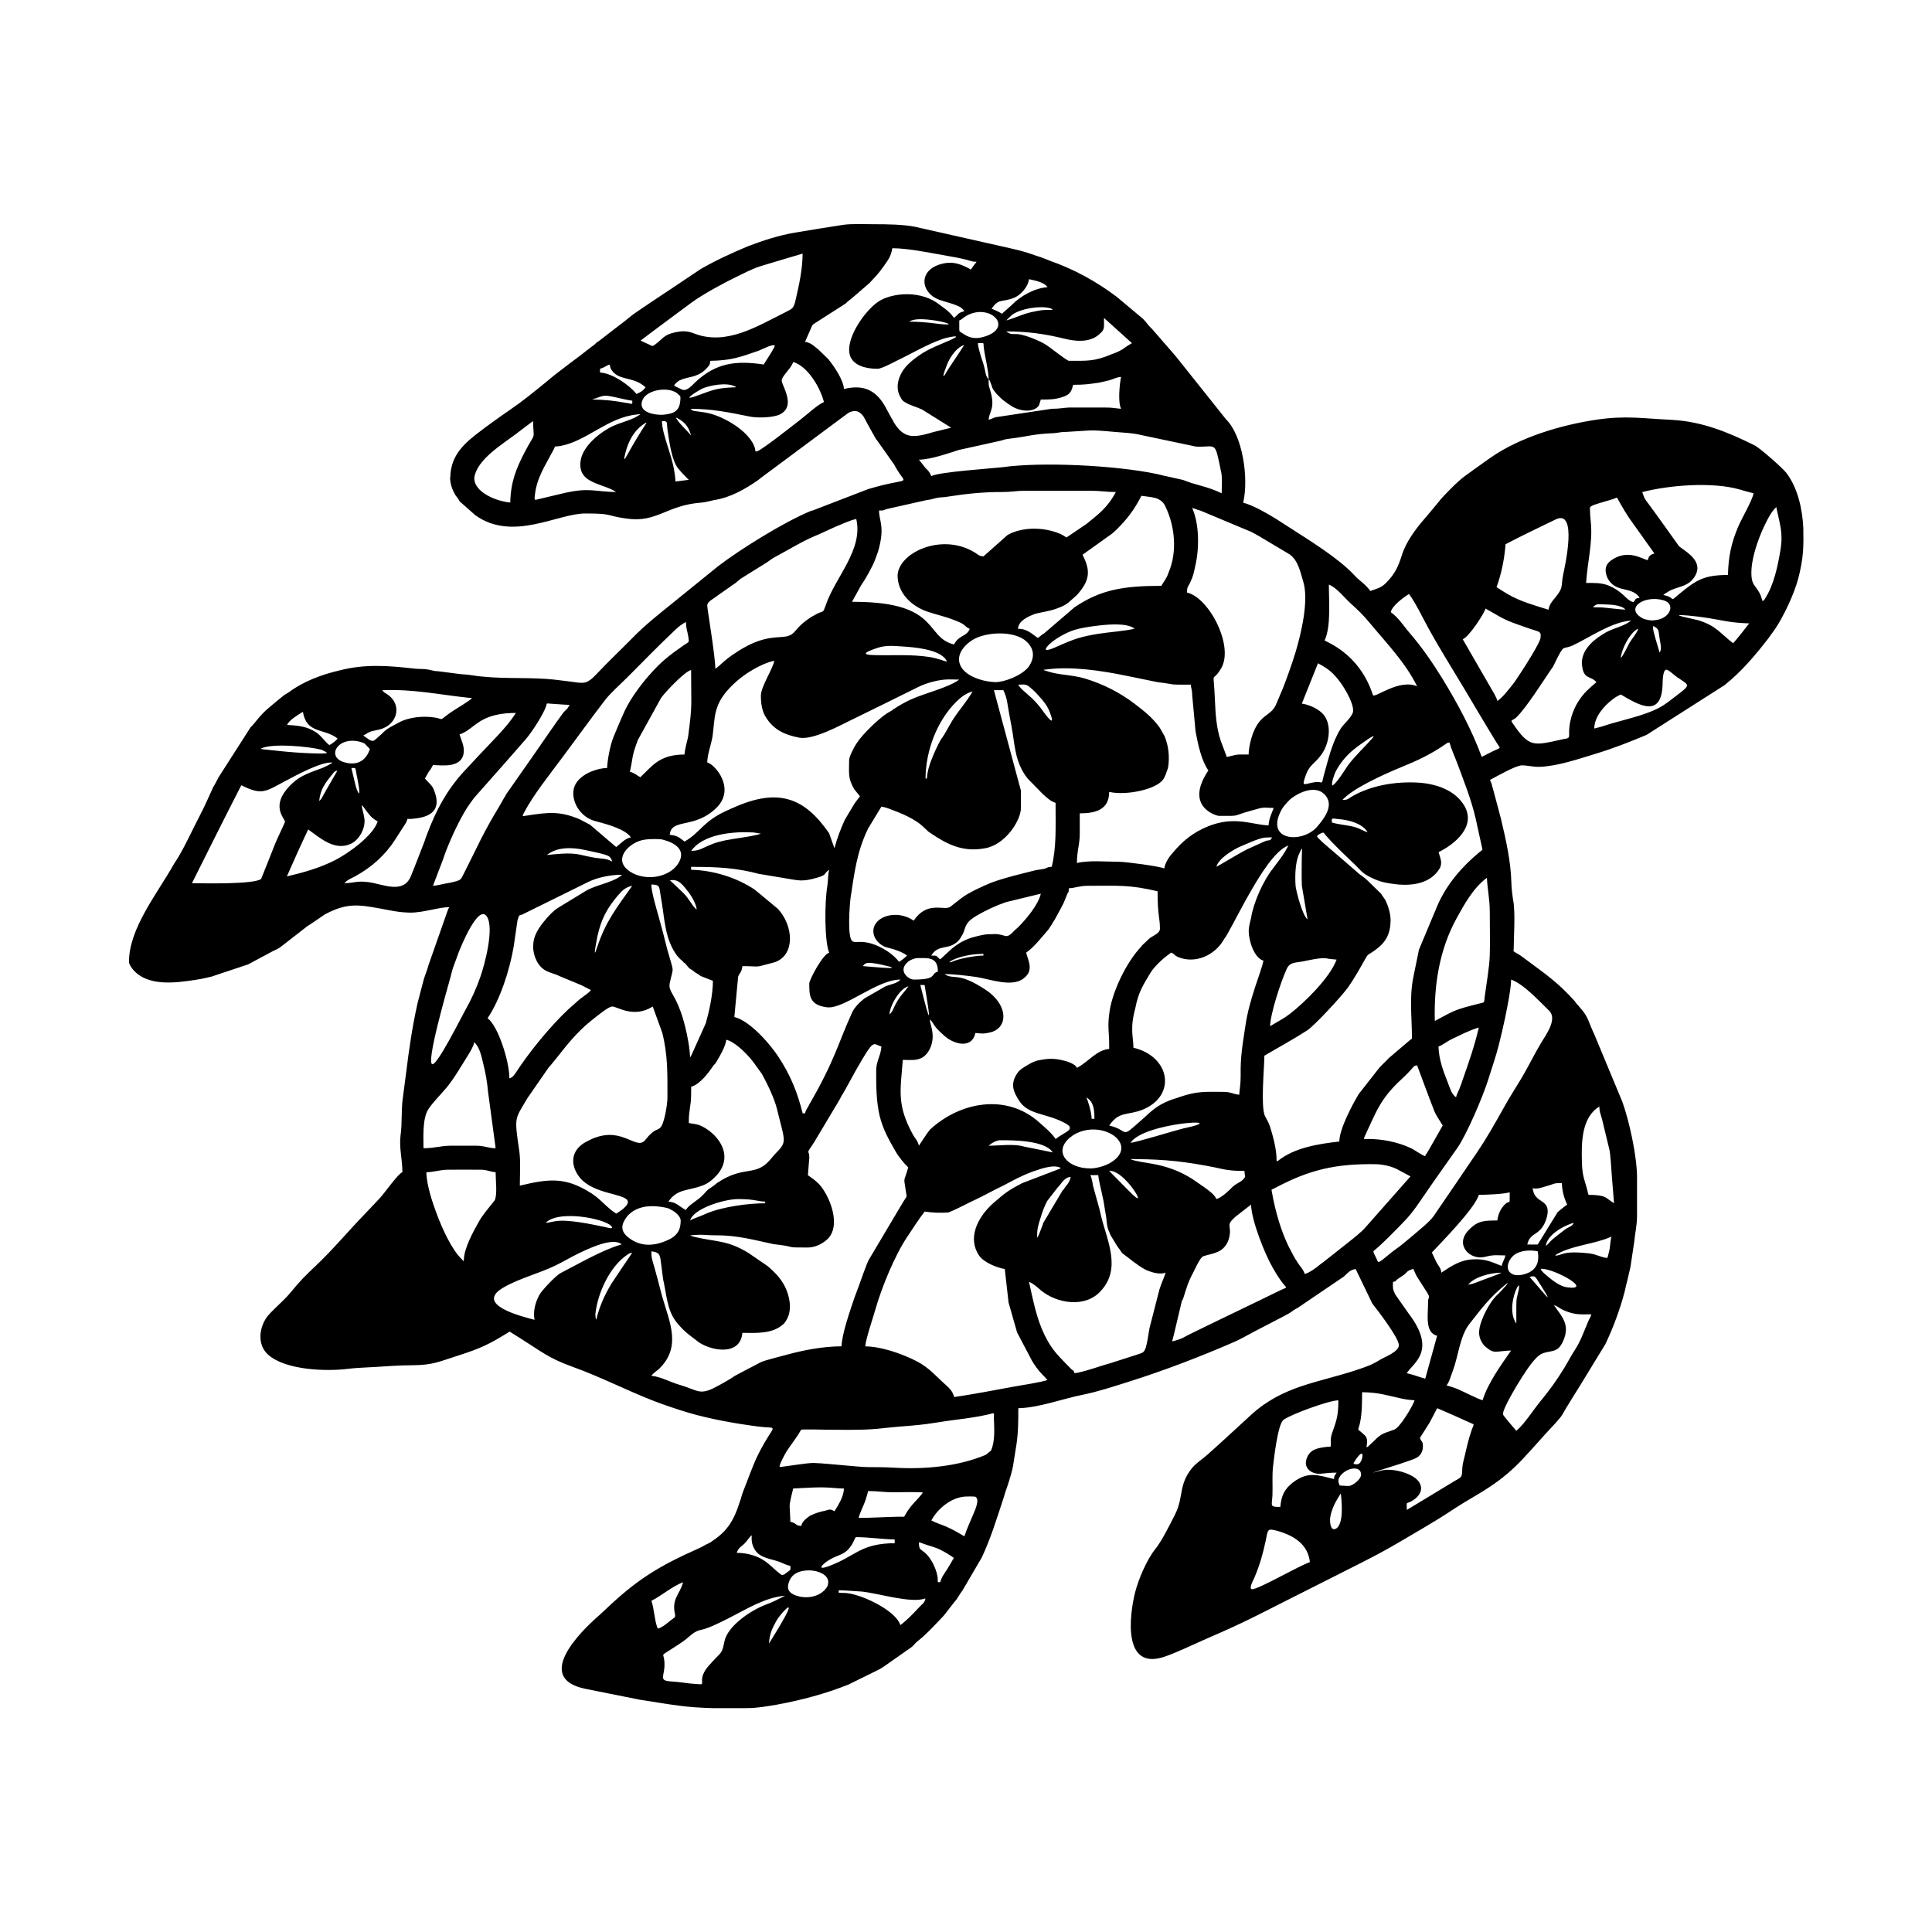 <svg width="1500" height="1500" viewBox="0 0 1500 1500" xmlns="http://www.w3.org/2000/svg">
  <!-- Original SVG transformed and centered -->
  <svg x="100.0" y="173.868" width="1300" height="1152.264" viewBox="0 0 467.34 414.23">
    >    <path class="cls-1" d="M89.67,70.72c0,1.88.66,3.52,1.46,4.93l.79,1.06c.13.24.4.59.4.7l4.37,3.87c10.46,7.51,22.91-.47,30.73-.47s5.56.59,11.39,1.41c8.74,1.29,11.13-3.76,21.19-4.46,1.19-.12,2.25-.47,3.44-.7,4.5-.7,8.61-3.05,12.32-5.64l.13-.12q.13-.12.27-.23c4.56-3.39,9.12-6.78,13.69-10.17,3.65-2.71,7.3-5.43,10.95-8.14,1.72-.94,3.05-.7,4.24.94l2.25,4.11c.26.59.53.82.79,1.41q.4.82.93,1.41l4.64,6.57c.4.7.26.59.79,1.41,2.78,4.58,3.71,1.88-8.08,5.4l-15.23,5.87c-.26.12-.4.12-.79.23-7.42,3.05-19.87,10.8-25.96,15.5-4.16,3.37-8.33,6.74-12.49,10.12-4.1,3.32-7.6,6.03-11.33,9.84-3.26,3.31-6.65,6.5-9.84,9.89-3.1,3.29-3.61,2.77-8.19,2.18-1.24-.16-2.46-.31-3.7-.45-5.98-.69-13.78-.2-19.73-.82-2.12-.12-3.71-.59-6.36-.7l-6.36-.82c-1.06,0-1.59-.24-2.78-.47-1.32-.24-2.12-.12-3.58-.24-7.28-.82-13.91-1.41-21.19.47-5.03,1.17-10.07,3.05-14.17,6.1-.53.35-.79.47-1.32.82-1.32,1.02-2.73,2.24-4.03,3.32-1.26,1.04-2.2,2-3.25,3.25-.79.94-1.19,1.53-2.12,2.47l-8.87,13.85c-.53,1.06-.93,1.76-1.59,2.94-1.17,2.58-2.27,5.09-3.58,7.61-2.06,3.93-3.82,7.93-6.08,11.76-.4.7-.66,1.06-1.06,1.64-4.75,8.48-12.71,18.17-12.71,27.59,0,.7.79,1.76,1.19,2.23,4.11,4.7,11.79,3.64,17.22,2.82,2.25-.35,2.65-.47,4.64-.94l10.2-3.4,7.02-3.76c.79-.35,1.32-.59,1.99-1.06l7.55-5.87c.4-.23.53-.35.93-.59l3.97-2.7c5.91-3.12,9.03-2.8,15.46-1.6,3.01.56,5.25,1.09,8.38,1.13,3.71,0,7.95-1.53,10.86-1.53-.4.59-.53,1.17-.79,1.88l-5.03,14.32c-.4,1.53-.93,2.7-1.32,3.99l-1.72,6.57c-1.54,6.92-2.37,12.8-3.24,19.79-.27,2.21-.56,4.42-.87,6.63-.53,3.87-.13,6.93-.66,10.68-.4,3.4.53,6.57.53,10.1-1.34.59-4.95,5.83-6.38,7.35-1.48,1.56-2.99,3.18-4.48,4.73-4.57,4.73-8.54,9.55-13.35,14.09-2.68,2.53-4.44,4.27-6.77,7.15-1.75,2.16-3.83,3.89-5.73,5.85-.13.13-.24.26-.36.4-.26.23-.26.35-.53.59-2.38,3.05-3.05,7.98.13,10.8,4.89,4.34,16.22,4.72,22.47,3.92,2.17-.28,5.18-.35,7.45-.5,3.51-.22,6.74-.47,10.28-.48,5.92-.03,7.56-1.04,13.15-2.81,6.13-1.94,8.62-3.21,14.06-6.58,1.06.66,2.12,1.33,3.18,2,5.63,3.54,7.73,5.43,14.29,7.79,7.77,2.79,14.93,6.5,22.52,9.47,2.93,1.15,6.66,2.39,9.69,3.31,6.05,1.81,13.43,3.12,19.71,3.93,5.18.66,4.84-.79,1.77,4.46-1.16,1.99-2.16,3.94-3.04,6.08l-.17.42-.93,2.35q-.26.59-.4,1.06l-1.59,4.11c-1.85,6.1-3.18,9.98-8.34,13.38l-.66.47c-.4.24-.66.35-1.19.59-.79.47-1.46.82-2.52,1.29-9.98,4.44-16.18,8.1-24.22,15.58-1.06.99-2.13,1.98-3.19,2.97-5.56,4.81-18.01,17.49-3.84,20.43l15.23,3.05c10.46,1.64,12.71,2.11,20.13,2.35h9.67c3.05,0,5.43-.47,8.34-.94,7.02-1.29,13.64-3.05,20.13-5.64l8.34-4.11c1.19-.59,1.85-1.17,2.91-1.88l6.36-4.46q.13-.12.27-.24l.13-.12c.13-.12.13-.24.26-.24.66-.82.4-.47,1.32-1.29,2.15-1.67,4.93-4.71,6.89-6.77.35-.37,3.45-4.47,3.51-4.43.06.04,1.5-2.4,1.77-2.63-.02.05,2.26-3.84,3.27-5.58.72-1.24,1.45-2.47,2.17-3.71,2.38-5.05,4.11-10.57,5.83-15.85.4-1.06.66-2.35,1.19-3.64,2.12-6.46,1.59-5.87,2.65-11.97.53-3.45.53-6.74.53-10.21,5.6-.09,12.38-2.64,18.01-3.76,4.11-.82,8.74-2.35,12.85-3.64,9.9-3.13,19.89-6.96,29.42-11.1,1.82-.79,3.86-2,5.65-2.93,2.62-1.36,5.24-2.72,7.86-4.08l.37-.19c1.06-.59,1.59-.82,2.52-1.53.4-.23.66-.47,1.19-.7l12.98-8.8.13-.12c1.13-1.04,1.59-1.75,3.18-2,1.24,2.57,2.47,5.13,3.71,7.7.31.64.62,1.28.93,1.93,1.59,2,7.42,9.63,7.42,11.62,0,1.88-3.97,3.29-5.3,4.11-2.25,1.41-3.71,1.88-6.49,2.82-10.92,3.61-20.5,4.36-29.46,12.53-4.04,3.68-8.11,7.51-12.2,11.13-1.54,1.37-2.8,2.02-4.28,3.71-3.88,4.83-2.25,8.04-4.75,12.98-1.37,2.71-3.7,7.43-5.54,9.69-2.31,2.84-4.72,8.49-5.62,12.12-1.59,6.46-3.43,21.62,7.98,17.95,3.85-1.28,8.26-3.5,12.08-5.15,4.73-2.05,8.96-3.93,13.58-6.25,9.83-4.95,19.67-9.92,29.49-14.89,3.68-1.86,7.41-3.85,10.96-5.96,4.7-2.8,9.39-5.42,13.95-8.44,2.57-1.71,4.85-3.05,7.49-4.62,9.49-5.61,12.21-9.45,19.37-17.33,1.01-1.11,3.72-3.87,4.34-4.97,1.51-2.69,3.45-5.66,5.09-8.34,1.49-2.43,2.98-4.87,4.46-7.3.67-1.1,1.34-2.19,2.01-3.29l.45-.73c2.25-4.7,4.11-9.74,5.43-14.79.26-1.17.53-2.35.79-3.29.27-1.06.53-2.47.79-3.4l1.06-7.04c.26-2.82.79-4.46.79-7.51v-10.8c-.05-5.77-2.14-15.45-4.11-20.9l-7.81-18.78c-.53-1.06-.4-.94-.93-2.11-1.19-3.05-1.46-3.52-3.58-5.99-.13-.12-.13-.23-.26-.23l-.79-1.06c-4.59-5.05-7.66-7.15-12.98-11.1-1.42-1.05-2.04-1.59-3.62-2.45-.56-.31-.35-.31-.34-.92.04-4.08.41-8.63,0-12.65-.26-1.41-.66-4.34-.66-6.1-.17-5.7-1.49-11.67-2.82-17.21l-.09-.4-2.12-7.98c-.53-1.64-.26-1.41-.93-2.82,1.96-1.02,7.04-3.98,8.9-4.07,1.61.01,3.07.46,4.87.42,5.1-.17,10.84-2.17,15.75-3.66,4.87-1.48,9.5-3.29,14.18-5.26,7.24-4.62,14.48-9.24,21.72-13.85,4.71-3.72,8.61-8.34,12.32-13.15l1.85-2.58c2.42-3.57,5.35-9.88,6.45-14.06.64-2.44,1.13-5.04,1.33-7.55.15-2.19.12-4.39.08-6.58-.24-5.18-1.53-11.16-4.73-15.35-1.05-1.37-7.39-6.97-8.91-7.72-7.56-3.72-14.56-6.61-23.08-7.09-8.03-.37-12.76-1.26-20.97-.05-9.91,1.48-21.43,4.88-29.69,10.67-2.33,1.63-4.72,3.37-7.03,5.04-1.96,1.42-4.18,3.75-5.89,5.53-.37.38-.69.74-1.03,1.15-1.36,1.71-2.84,3.43-4.27,5.13-2.65,3.05-5.3,6.57-6.49,10.45-1.02,3.19-1.97,5.18-4.37,7.59-1.47,1.47-2.53,1.56-4.37,2.26-1.63-2.18-2.96-2.73-4.51-4.43-4.26-4.66-12.68-9.82-18.13-13.33-1.2-.77-2.39-1.54-3.59-2.31-2.52-1.53-6.49-3.87-9.27-4.58,1.59-6.81-.13-18.67-4.77-23.24-1.18-1.48-14.04-17.61-14.04-17.61l-6.62-7.63c-1.19-1.06-1.46-1.76-2.52-2.82l-7.28-6.1c-5.56-4.23-11.92-7.75-18.67-10.1-1.46-.59-2.25-.94-3.84-1.41-2.81-1.03-4.64-1.5-7.55-2.16-5.38-1.21-10.76-2.42-16.13-3.64-3.45-.78-6.89-1.56-10.34-2.33-3.31-.63-7.76-.68-11.22-.68-2.58,0-6.43-.19-8.85.2-4.42.71-8.92,1.38-13.32,2.15-4.38.76-8.83,2.16-12.98,3.76-4.5,1.88-9.14,3.99-13.38,6.46-2.33,1.57-4.66,3.13-7,4.7-3.81,2.55-7.77,5.12-11.52,7.73-.77.54-1.7,1.38-2.56,2.03-2.39,1.8-4.77,3.67-7.13,5.5-.66.35-.93.7-1.46,1.17l-.66.47c-4.24,3.4-8.74,6.46-12.85,9.98-3.51,2.83-6.11,5.02-9.91,7.62-3.14,2.16-6.57,4.61-9.57,6.95-4.12,3.22-7.03,6.47-7.14,11.96M182.91,24.82c-7.55,3.78-16.08,9.08-24.79,5.87-2.16-.84-3.42-.93-5.79-.4-3,.66-3.25,1.73-5.32,3.28-.97.72-.75.54-1.95.02-.75-.33-1.48-.67-2.22-1.03,4.66-3.56,9.4-7.01,14.1-10.52,3.03-2.27,9.12-5.57,12.55-7.22,2.46-1.18,4.61-2.38,7.22-3.15,3.79-1.13,7.57-2.29,11.36-3.39-.04,4.52-.98,8.69-1.99,13.07-.57,2.5-.99,2.28-3.17,3.47ZM226.61,21.29c1.32.47,2.38.7,3.71,1.17,1.27.49,2.09.73,2.9,1.88-1.97.55-1.46.77-2.9,1.87-.78-1.04-1.36-1.65-2.39-2.45l-2.38-1.76c-5.56-3.76-13.64-2.58-16.95.12-3.44,2.7-7.55,8.69-7.55,13.03s4.64,5.28,7.95,5.28c1.06,0,4.37-1.76,5.3-2.23,4.15-1.98,8.65-4.67,12.92-6.12,1.19-.41,6.1-1.47,2.21.27-4.18,1.87-6.79,2.6-10.52,5.58-.65.52-1.16,1.04-1.83,1.68-1.99,2.23-3.44,5.75-1.72,8.69.4.82.66,1.17,1.59,1.64,1.46.82,3.05,1.17,4.5,1.88l8.08,5.05-4.77,1.17c-5.3,1.53-8.34,2.35-11.39-2.93,0-.12-.13-.47-.26-.47,0-.12-.13-.23-.13-.23l-1.46-2.7c-2.65-5.17-6.22-7.04-11.92-5.64-.13-2.58-2.91-6.57-4.37-8.34l-2.65-2.58c-1.06-.82-2.25-2.11-3.84-2.23l1.85-4.23c.26-.59.13-.35.66-.82l8.61-5.52c.4-.24.53-.47.79-.7.66-.47.26-.24,1.06-.82l5.03-4.34c1.58-1.72,2.5-2.59,3.92-4.63,1.32-1.88,2.04-2.74,2.45-5.08,4.22.01,9.81,1.14,14.04,1.9,2.22.4,5.57.92,7.66,1.61,2.25.74,2.32-.66.45,2.11-.33.49-.07.37-.89-.05-2.71-1.38-4.83-2.02-7.91-1.09-6.36,1.93-5.35,8.3.14,10.04ZM247.14,20.59c1.72-.7,3.84-2.94,4.11-5.17,1.59.35,4.24.82,5.17,2.23-3.58.24-7.55,2.47-9.93,4.93-.93.82-1.85,1.64-2.78,2.47-1.12-.67-1.75-.9-2.91-1.41,1.87-2.52,2.17-1.89,4.88-2.56.55-.14.94-.29,1.48-.49ZM246.43,25.45c2.35-1.82,7.8-2.69,10.63-1.95.5.13.48.18.81.49-2.95-.03-3.15.03-6.06.65-2.52.58-4.48,1.64-6.92,2.29.51-.5,1.01-1,1.54-1.48ZM217.87,27.28c.79-.47-.66.12,1.06-.47,3.87-1.09,16.15,2.26,5.95.94-2.5-.32-4.48-.46-7.01-.47ZM231.79,29.52c-.01-.86-.01-1.71,0-2.57.66-.23,1.19-.85,1.94-1.28,6.69-3.83,13.72,3.46,4.64,5.91-2.31.62-3.91.19-5.8-1.15-.63-.44-.67-.19-.78-.91ZM270.59,31.04c1.85-1.64,1.59-1.53,1.59-4.81l7.81,7.04c-1.06.59-1.59.94-2.52,1.64-.93.59-1.99,1.06-3.05,1.41-4.9,2.11-7.02,1.88-12.05,1.88-.76-.15-5.18-3.73-6.35-4.46-1.88-1.19-5.73-2.75-7.89-2.99-1.73-.13-1.75.29-3.24-.76,5.9.04,10.53.63,16.26,2.04,3.05.76,6.82,1.11,9.43-.99ZM227.8,42.06c-1.34,1.86.82-3.39.84-3.44.86-1.81,2.53-4.23,4.53-4.83-1.5,2.39-3.14,4.69-4.66,7.05-.23.36-.48.84-.71,1.22ZM175.75,35.4c.66-.23,4.42-2.2,4.54-1.36.05.36-2.67,4.55-3.09,5.19-7.73-1.16-13.3-.47-19.05,4.92-.86.81-2.4,2.67-3.74,2.08-.2-.09-2.17-1.01-2.18-1.11-.04-.34,1.12-1.29,1.52-1.47,2.4-1.12,4.74-.69,7.17-2.98l.75-.82.34-.42c.25-.36.19-.78.27-1.22,5.72-.11,8.17-.95,13.46-2.81ZM239.99,43.37c-1.06-1.17-.66-1.76-1.59-4.7-.55-1.63-1.25-3.69-1.43-5.38,2.02-.07,1.46-.33,1.67,1.29.37,2.81,1.28,6.03,1.35,8.79ZM144.22,45.6c-.87,1.14-1.25,1.26-2.5,1.87-2.03-2.5-6.47-5.57-9.72-5.95-.61-.07-.49.1-.47-.88,0-.45.25-.19.9-.54,3.04-1.61.89-.64,2.88,1.36,2.26,2.27,5.7,1.2,8.92,4.13ZM239.99,43.37c.4.47.13,0,.53.94.66,1.53.13,1.29,1.72,3.17l1.19,1.17s.4.35.53.47c.66.47,1.32,1.06,1.99,1.41,2.25,1.76,6.62,2.35,8.08.12l.53-1.64c2.52,0,3.71,0,5.7-.59,2.25-.7,2.78-1.29,3.31-3.52,3.44,0,4.64-.24,7.15-.59,1.59-.35,1.72-.35,3.05-.7,1.46-.47,1.99-.82,3.18-.94-.4,2-.93,7.04,0,8.92-1.59-.12-2.25-.35-4.37-.35h-10.2c-1.99.12-2.52.35-4.77.35l-15.63,2.35c-.93.23-.93.47-1.99.7.13-2.35,1.99-3.17.4-8.33-.4-1.41-.4-.82-.4-2.93ZM194.03,49.7c-1.68.67-4.85,3.59-6.51,4.87-1.93,1.48-10.45,8.23-11.97,8.8-1.04.39-.38.07-1.03-1.46-1.81-4.31-8.51-8.19-12.9-9.13-1.13-.24-2.36-.39-3.51-.54-.6-.08-.93-.14-1.3-.63,5.97-.02,10.78,1,16.55,2.16,2.13.43,6.68.33,8.54-.69,3.2-1.76,1.94-5.21.83-7.82-.24-.58-.4-.93-.5-1.55-.07-1.05,2.42-3.25,3.04-4.75.23-.55.09-.54,1.16-.03,3.57,1.69,6.66,7.07,7.59,10.79ZM157.66,48.26c-3.45,1.13,1.69-2,2.37-2.3,2.28-.96,6.71-1.76,9.05-.67.87.4-.03.31-.59.33-5.28.24-6.07,1.05-10.83,2.64ZM139.02,49.98c-3.64-.65-5.58-.87-9.29-.98-.78-.02.07-.15.51-.31,2.45-.89,2.55-.93,5.2-.4,1.68.34,3.41.83,5.09,1.05.03,1.15.12.92-1.51.62ZM128.73,49.11c-.11-.1-.21-.18,0,0ZM141.05,50.29c-.14-.12-.18-.16,0,0ZM153.97,48.64c-.11,3.37-1.4,4.26-4.71,4.61-2.24.16-7.07-.53-5.99-3.81l.2-.49c1.39-2.88,7.87-3.7,9.98-1.31.47.53.44-.02.52.99ZM118.51,63.11c.79-1.53-.14-.75,2.06-1.16,7.27-1.37,13.12-7.95,21.19-8.76,1.14-.11,1.42-.29.28.41-2.36,1.45-5.34,1.86-8.08,3.4-3.78,2.18-8.89,6.55-7.79,11.49.91,4.05,6.74,4.18,9.84,6.34-6.18-.13-7.47-1.27-14.21.22-.7.16-8.27,1.98-8.3,1.97-.34-.15-.23-.55-.2-.96.46-5.12,2.9-8.56,5.2-12.95ZM153.12,54.21c2.17,1.14,3.19,2.52,3.82,4.88-1.26-1.63-2.78-2.81-3.92-4.5l-.23-.34v-.16s.33.11.33.11ZM144.37,55.73c-1.92,2.94-3.44,5.46-5.13,8.54-1.12,2.05-1.15,1.7-.6-.5.79-3.15,2.45-6.23,5.24-8.01l.42-.26.21-.05-.14.29ZM156.29,71.42l-3.71.47c-.27-5.1-2.01-8.75-3.25-13.48-.31-1.19-.47-2.16-.55-3.39,1.84-.05,1.28.4,1.57,2.37.44,2.95,1.02,7.43,2.4,9.97.73,1.34,2.44,2.91,3.54,4.06ZM96.45,70.69c.84-5.02,7.78-9.17,11.67-12.11,1.57-1.19,3.12-2.39,4.7-3.56.19,5.82.8,2.76-2.12,8.29-2.62,4.96-4.11,8.75-4.23,14.44-3.48-.24-10.34-2.78-10.03-7.06ZM220.52,65.79c3.18,0,8.21-1.76,11.13-2.7l11.66-2.58c.93-.24,1.32-.47,2.65-.59,5.03-.59,6.22-1.29,12.32-1.53,1.59-.12,1.59-.35,3.44-.35,7.15-.35,5.83-.7,13.38,0,1.46.12,4.9.35,6.09.59l16.69,3.52c5.7.24,5.17-1.88,6.89,6.57.53,1.88.26,4.34.26,6.46-3.18-1.53-5.56-2-8.61-2.93-.53-.23-1.72-.59-2.25-.82l-4.77-1.06c-1.19-.23-1.32-.35-2.52-.59-11.79-2.47-32.45-3.4-43.04-1.88-3.05.35-17.48,1.29-19.87,2.47-.4-1.06-.93-1.64-1.59-2.23l-1.85-2.35ZM261.71,87.51c-1.06-.7-1.46-.94-2.78-1.41-3.31-1.17-7.28-1.41-10.73-.47-1.19.35-1.85.59-2.91,1.17l-6.75,5.99c-1.32-.12-1.46-.47-2.38-1.06-9.27-5.75-21.59.12-21.59,6.57.15,4.9,3.96,8.42,8.37,9.92,2.73.93,5.05,1.35,7.85,2.51,1.3.54,1.88.69,2.89,1.65.81.78,1.38.25.67,1.32-.93,1.41-2.81,1.28-4.03,3.68-8.3-2.07-3.78-11.77-27.52-11.91h-.95s2.52-4.58,2.52-4.58c1.06-1.53,1.85-2.94,2.65-4.46.93-1.64,1.46-3.17,2.12-5.05,1.99-6.93.26-8.33.26-11.39,1.85,0,.93-.12,2.38-.47l10.99-2.47c1.32-.12,1.59-.35,2.78-.59,1.06-.23,1.99-.12,3.05-.35,5.3-.82,9.67-1.29,15.1-1.29,2.78,0,3.97-.35,6.36-.35h18.28c3.05,0,4.37.35,7.15.35-2.38,4.46-4.9,6.22-8.21,8.92l-5.56,3.76ZM449.42,74.06c1.36.4,2.67.8,4.06,1.12-.37,2.08-3.26,6.89-4.3,9.35-1.96,4.64-2.72,8.4-2.84,13.43-6.6.07-8.72,1.26-13.71,5.42-2.69,2.26-.91,1.09-3.58.37-1.16-.31-.8-.16.22-.87,2.77-1.92,6-1.24,7.96-4.75,2.08-3.73-1.83-6.2-4.33-7.99l-.21-.17c-3.05-4.25-6.1-8.6-9.22-12.79-.57-.77-.72-1.48-1.05-2.34,7.55-1.95,19.44-2.88,26.99-.78ZM296.81,79.29c1.06.23,1.19.47,2.25.7l14.3,5.99c.93.47,1.19.7,2.12,1.17l8.48,5.05c2.46,1.73,3,4.94,3.84,7.63,1.59,5.28-.53,14.21-2.12,19.61-1.06,3.4-2.25,6.81-3.58,10.21l-1.99,4.7c-1.59,3.17-4.24,2.35-6.36,7.87-.53,1.41-1.19,3.99-1.19,5.87-3.84,0-2.65-.12-6.09.7l-1.72-4.58c-1.19-3.52-1.46-7.63-1.59-11.04-.4-9.74-1.06-4.58,1.59-8.92,3.97-6.11-3.18-19.96-9.4-21.37,0-1.53.27-1.64.79-2.58,1.06-2.23,1.06-2.82,1.59-5.17,1.06-4.7,1.06-11.39-.93-15.85ZM407.8,79.29c0-.7,2.12-1.17,3.58-1.64,1.43-.46,2.58-.66,3.97-1.29,1.61,2.85,2.77,4.95,4.75,7.61l.28.38,5.43,7.63c-1.19.35-1.59.7-1.85,1.88-1.59-.35-5.7-3.29-10.33.12-1.72,1.29-1.72,2.93-.93,4.81,2.17,4.23,6.3,2.32,8.69,5.13.85.99-.6-.15-1.17,1.34-.33.87-2.11-.76-2.43-1.07-1.4-1.41-3.07-2.6-4.92-3.33-2-.74-4.03-.66-6.12-.66.33-5.61,1.89-11.29,1.31-16.93-.14-1.4-.23-2.55-.25-3.96ZM163.7,124.14c0-3.52-2.25-16.67-2.25-17.61,0-1.17,1.59-1.76,3.05-2.93l5.03-3.52c.53-.47-.13,0,.4-.35.13-.12.66-.47.66-.59l7.55-4.7c.93-.7,1.59-1.17,2.52-1.64,4.37-2.35,7.42-4.34,12.05-6.22l4.37-2c1.72-.7,4.24-1.88,5.96-2.23,1.99,8.57-5.83,16.2-8.48,23.95-1.06,2.93-.4,1.17-3.44,3.05l-.66.35c-2.25,1.53-2.91,2.11-4.64,4.11-2.65,3.17-6.49-.82-16.42,5.87-3.31,2.11-4.37,3.64-5.7,4.46ZM381.75,101.36c1.39-3.75,2.22-7.98,2.51-11.96,4.57-2.42,9.33-4.65,13.98-6.92,6.24-3.04,2.58,13.11,2.12,15.33-.71,3.41.22,3.49-2.23,6.48-.95,1.12-1.61,1.91-1.88,3.38-3.82-1.18-7.76-2.27-11.24-4.27-1.12-.64-2.2-1.33-3.27-2.04ZM456.63,104.66c-.81,1.21-.69.26-1.06-.71-1.31-3.41-2.95-2.55-2.66-7.63.3-4.4,2.42-9.94,4.47-13.82.68-1.28,1.38-2.48,2.45-3.47.95,4.78,1.99,7.02,1.14,12.1-.75,4.49-1.83,9.69-4.34,13.54ZM266.21,92.32l8.21-5.87c.53-.47.66-.59,1.19-1.06,3.05-3.05,4.9-5.4,7.02-9.51.93.12,2.91.35,3.84.59q1.99.59,2.78,2.23c2.78,5.64,3.44,12.91.93,18.67-.53,1.64-1.19,2.23-1.99,3.64-10.6,0-16.95,1.06-24.24,5.99l-8.48,7.28s-.13.12-.27.12l-1.46,1.17c-1.59-1.06-2.91-2.58-5.56-2.58.13-2.23,2.78-3.4,4.64-4.11,1.46-.47,4.64-.82,6.75-1.76,1.06-.35,1.85-.82,2.65-1.41l2.38-2.11c3.58-3.99,3.97-6.69,1.59-11.27ZM347.18,131.29c-2.09-6.35-6.27-11.37-12.23-14.42-.4-.2-.79-.4-1.19-.61,1.84-3.97,1.17-11.16,1.19-15.6,2.23.88,4.19,3.54,6.06,5.23,2.14,1.94,3.47,3.21,5.33,5.45,4.71,5.69,9.94,11.02,13.24,17.71-4.96-2.14-11.55,3.19-12.29,2.51l-.12-.28ZM411.18,107.04c-.84-.03-1.69-.05-2.53-.06.99-1.04,1.4-.83,2.93-.8,1.65.04,5.02.11,6.13,1.44-.32.12-5.57-.53-6.52-.58ZM422.71,110.17c-5.5-2.82.24-6.72,5.65-5.12,3.16.93,2.06,4.29-1.01,5.26-.73.23-1.31.3-2.06.35-.99-.01-1.65-.18-2.58-.49ZM357.52,114.19c-1.68-1.92-3.15-4.36-5.29-5.82.29-1.76,3.6-4.18,5.09-5.09,1.77,2.38,3.93,6.84,5.43,9.58,2.98,5.45,6.5,11.04,9.71,16.4,3.11,5.2,6.16,10.42,9.34,15.58,1.08,1.75,1.39,1.16-1.01,2.3-1.07.52-2.1,1.08-3.17,1.61-2.76-7.47-6.73-14.9-10.89-21.69-2.75-4.47-5.77-8.89-9.21-12.86ZM438.1,110.62c-1.16-.32-9.61-1.93-2.79-1.31,3.82.34,6.67.87,10.38,1.55,2.27.4,4.27.54,6.57.63-1.46,1.9-2.9,3.74-4.47,5.55-3.85-2.98-4.63-4.81-9.68-6.41ZM405.55,122.26c.21,5.24,2.4,3.61,4.07,5.64-2.21,1.92-3.34,2.78-5.01,5.31-1.69,2.57-2.75,6.23-2.6,9.29.06,1.26-.47,1.03-1.89,1.35-8.12,1.78-9.22,2.47-14.07-4.79-.43-.65.29-.48,1.16-1.28,2.71-2.51,7.6-10.29,10.04-13.85.2.13,2.31-5.14,3.26-5.52.45-.18,1.29-.29,1.91-.53l.49-.19c5.09-2.39,10.82-6.56,16.44-7-2.16,1.67-4.55,1.97-6.96,3.25-3.12,1.75-6.63,4.46-6.83,8.33ZM269.91,112.19c2.65-.35,8.64-1.01,10.82.78-2.94.69-6.91.92-10.04,1.41-4.9.79-6.83,1.45-11.33,3.45-.53.23-4.67,2.21-3.06.17,1.46-1.85,5.33-3.99,7.65-4.69,1.91-.58,3.98-.86,5.96-1.13ZM421.2,112.99c.32.39-1.97,3.25-2.35,3.92-.01.02-2.7,5.52-2.39,3.8.44-2.38,2.33-6.23,4.42-7.54l.32-.18ZM427.29,115.97c.21,1.04.65,2.76-.02,3.67-.34-1.1-1.89-6.09-1.85-6.92,0-.18.03-.34.06-.52,1.59.87,1.42,1.08,1.68,2.8l.15.96ZM372.3,115.92c1.72-.59,6.09-7.28,6.36-8.57,2.85,1.54,4.63,2.86,7.83,4.02,2.18.79,4.27,1.55,6.49,2.23,1.07.32,1.19.75,1.05,1.95-.16,1.37-4.58,8.34-5.6,9.83-.89,1.3-1.45,2.3-2.48,3.54-1.32,1.6-2.27,2.97-3.96,4.23-.26-1.11-1.36-2.83-1.98-3.9-2.42-4.2-4.85-8.39-7.27-12.59l-.43-.74ZM135.3,143.2c-.92,2.11-1.74,6.48-1.79,8.64-3.61.12-9.12,2.37-9.43,6.55-.27,3.66,2.41,7.22,5.89,8.22l.49.14c3.18.82,8.21,2.23,9.67,4.46-1.78.41-2.68,1.63-4.11,2.7-2.43-2.06-4.86-4.15-7.28-6.22-1.06-.59-1.85-.94-2.91-1.53-5.54-2.34-8.78-1.93-14.41-1.08-1.73.26-1.73.43-1.02-.93,2.55-4.85,7.12-10.54,10.47-15.05,4.01-5.39,8.02-10.95,12.1-16.27,1.41-1.84,4.47-4.57,6.25-6.36,4.45-4.45,8.83-8.98,13.42-13.29.98-.92,1.67-1.43,2.84-2.08.11,2.19.4,2.32.69,4.14.28,1.71.2,1.32-1.25,2.33-4.03,2.81-6.28,4.53-9.57,8.26-2.49,2.83-5.31,6.63-6.92,10.04-1.13,2.41-2.1,4.89-3.15,7.33ZM207.47,120.32c-4.11-.18.1-1.5,1.51-2,2.32-.77,4.38-.54,6.8-.4,3.25.2,10.5.75,12.35,3.79l.16.3-.03.16c-2.68-.87-3.8-1.25-6.69-1.54-4.69-.48-9.4-.13-14.1-.31ZM241.84,127.89c-3.33-.1-9.03-1.67-9.99-5.36-.83-3.15,2.43-6.06,5.04-7.12,3.66-1.49,9.66-1.69,13.03.62,2.78,2.11,3.18,4.81,1.19,7.63-1.99,2.46-6.75,4.23-9.27,4.23ZM176.42,131.65c0,2.11.27,4.46,1.59,6.34,2.12,3.17,4.9,4.58,9.14,5.4,3.97.7,11.52-3.52,14.97-5.17,6.1-3,12.24-5.98,18.31-9.02,2.13-1.06,5.54-2,7.97-2.06,1.12-.02,2.26.01,3.38.04-2.98,2.24-9.59,3.77-13.43,5.52-1.75.8-3.24,1.65-4.84,2.7-.13,0-.13.12-.27.12,0,.12-.13.12-.13.23-.13,0-.13.12-.27.12l-1.19.7c-2.38,1.53-6.89,5.87-8.48,8.34-.66.94-2.12,3.76-2.12,4.7,0,3.87-.4,5.05,1.46,8.22l1.06,1.29c.53.59,0,.23.53.59l-1.59,2.11c0,.12-.13.23-.13.23l-2.52,4.23c-1.19,2.58-2.12,5.05-2.91,7.98l-1.46-4.11c0-.12-.13-.12-.13-.23-6.7-9.62-13.94-12.74-26.75-6.93-.4.12-.79.35-.79.35-3.05,1.29-5.17,2.58-7.55,4.81-1.63,1.58-3.15,3.13-5.17,4.23-1.54-1.22-2.05-1.67-4.11-1.88.4-4.81,7.02-1.41,13.24-7.75,5.03-5.28-.53-11.86-2.78-12.44,0-2.11,1.06-4.93,1.46-7.16.79-5.52,0-9.16,5.83-14.67,2.91-2.82,7.42-5.63,11.39-6.57-.13,1.88-3.71,7.16-3.71,9.74ZM411.34,140.21c-.76.26-1.55.4-2.32.62.06-3.3,2.66-6.25,5.16-8.17.74-.57,1.39-.92,2.22-1.34,5.28,3.14,11.35,6.6,11.69-2.73.03-.71,0-4.26,1.1-4.18.6.04,2.15,1.52,2.79,1.97,3.54,2.46,4.2,2.05.1,5.19-3.55,2.72-4.56,3.61-8.9,5.14-3.89,1.37-7.93,2.19-11.84,3.5ZM287.14,127.89c5.83.7,2.12.7,9.27.7.13,1.41.4,1.29.4,3.05l.93,9.98c.66,3.52,1.59,8.1,3.58,10.92-6.89,10.21,2.38,12.68,2.91,12.68,6.62,0,3.18.12,9.27-1.53,3.56-.99,2.56-.79,6.05-.68-.69,1.81-1.28,2.88-1.44,4.87-3.24-.18-6.07-1.19-9.61-1.19-2.57,0-4.65.45-7.05,1.35-4.37,1.76-7.28,4.11-10.2,7.63-1.06,1.17-1.99,2.7-2.25,4.23-1.06-.59-10.73-1.88-12.71-1.88-3.58,0-8.21-.47-11.66.35,0-3.52.79-5.05.79-8.22v-5.64c4.5,0,8.21-1.06,8.21-5.99,4.64,1.06,12.58-.59,14.83-3.17.53-.59.53-.82.93-1.64l.66-1.88c.53-3.05.13-6.22-.93-8.81l-.66-1.17c0-.12-.13-.23-.13-.23l-.27-.47c0-.12-.13-.24-.13-.24q-.13-.12-.13-.23c-2.02-2.85-4.32-4.66-7.08-6.76-4.13-3.15-8.9-5.56-13.88-7.05-3.61-1.08-7.26-.92-10.54-2.04-1.14-.39-1.58-.33.34-.55,6.7-.79,14.77.39,21.4,1.75,2.75.56,5.51,1.13,8.26,1.69l.83.17ZM253.25,130.91c2.12,2.37,3.26,3.43,4.23,6.57,1.1,3.53-2.84-2.24-3.07-2.53-1.74-2.19-2.72-2.92-4.69-4.66-.64-.56-1.02-1-1.52-1.69,2.38-.14,2.35-.16,4.24,1.52l.81.79ZM70.73,142.22c-.27.23-.53.47-.79.7l-.79.7c-.79.7-.93.82-1.85.47l-1.85-1.29c2.38-1.48,2.21-1.12,4.56-1.71,5.15-1.29,6.55-7.28,1.68-10.09-.49-.28-.6-.42-.97-.85,8.85-.38,15.8,1.24,24.4,2.13.89.09.88,0-.28.83-2.11,1.51-4.28,2.59-6.37,4.24-1.64,1.29-.82.81-2.86.45-3.25-.57-7.45-.2-10.35,1.42-1.82,1.02-3.1,1.47-4.53,2.98ZM241.45,130.12h2.65c1.14,2.39,1.09,3.84,1.58,6.38.51,2.64.95,5.01,1.32,7.68.58,4.07,1.27,7.27,3.85,10.59l4.24,4.34c1.06.94,2.25,2.11,3.58,2.46,0,6.93.27,12.21-1.06,17.84-1.46.12-.93.23-2.12.59-.79.12-1.46.24-2.25.35-1.32.35-2.91.7-4.24,1.06-2.78.7-5.83,1.53-8.34,2.47-2.52,1.06-6.22,2.7-8.34,4.34l-3.18,2.47c-1.85.94-6.36-1.76-10.07,3.76-4.77-3.29-11.26-1.17-11.26,2.93,0,2.23,1.85,3.87,3.44,4.46,1.19.35,1.99.47,3.18.94.79.24,1.99.82,2.78,1.41-.53.59-1.59,1.41-2.25,1.76-1.59-2.23-4.9-4.23-7.55-5.05-3.44-1.06-4.77,0-5.56-.82-1.32-1.29-.66-9.98-.4-11.98,1.06-6.93,1.72-12.8,4.9-19.37l3.71-6.1c.66.12,1.19.23,1.85.47,3.44,1.29,7.55,2.82,10.2,5.52l.13.12.4.35c.53.59.79.7,1.32,1.06,4.37,2.93,8.74,5.28,14.97,4.11,5.7-.94,10.07-7.75,10.07-11.27v-4.81c-.74-2.75-1.48-5.5-2.22-8.25-1.63-6.05-3.26-12.1-4.88-18.16l-.44-1.65ZM222.77,154.78h-.4c.07-7.69,3.11-16.01,8.63-21.46,1.33-1.31,2.67-2.33,4.49-2.84-1.45,2.68-3.86,5.28-5.57,8.02-1.02,1.63-2.03,3.75-3.11,5.2-.8,1.08-2.49,5.01-2.98,6.36-.54,1.52-1.01,3.09-1.06,4.72ZM332.96,147.96c2.19-3.05,3.11-8.93-.18-11.7-1.42-1.19-3.55-2.14-5.38-2.38,1.5-3.75,2.99-7.52,4.51-11.26,3,1.62,4.22,2.61,6.28,5.38,1.16,1.57,4.31,6.72,3.35,8.65-.82,1.65-2.46,2.88-3.35,4.31-2.46,4.01-3.41,8.61-4.69,13.08-.8,3.05.15,1.29-2.82,1.83-2.89.53-3.36,1.35-2.15-2.07,1.01-2.84,2.35-3.05,4.07-5.35l.36-.48ZM84.9,184.71l2.78-7.28c1.32-4.11,4.24-10.45,6.49-14.09.66-1.06,1.32-1.88,2.12-3.05,4.85-5.51,9.77-11.01,14.57-16.55,1.66-1.92,4.79-6.76,5.59-9.09.36-1.06-.11-.82,1.52-.73,1.7.09,3.35.27,5.06.31-1.05,1.89-.93,1.05-1.96,2.45-2.74,3.76-5.34,7.63-8.01,11.45-1.86,2.66-3.72,5.32-5.58,7.98-.73,1.04-1.46,2.08-2.19,3.12-.13.35-.27.59-.53.94-.4.7-.53.94-.93,1.64l-.4.7c-4.9,8.1-5.83,10.8-10.2,19.37-.66,1.17-.4,1.29-3.58,2-1.72.23-3.44.82-4.77.82ZM76.99,167.72c1.8-2.66-.89-1.14,3.74-1.88,5.24-.84,6.27-3.84,4.17-8.47-.66-1.06-1.46-1.64-2.25-2.58l1.06-1.88c.66-.82.66-.94,1.19-1.88,2.12,0,8.61,1.17,8.61-4.11-.09-1.9-.71-2.71-1.19-4.46,3.35-1.05,4.6-4.07,9.95-5.37,1.96-.48,3.75-.59,5.76-.61-2.29,3.78-7.12,8.42-10.2,11.73-1.53,1.64-3.06,3.29-4.59,4.93-4.64,5.17-7.42,10.45-9.93,17.02-.13.47-.53,1.29-.66,1.88-1.3,3.31-2.59,6.79-3.94,10.05-2.07,4.97-7.63,2.25-11.54,1.66-3.39-.51-4.06.19-7.01.25.96-1.05,1.92-1.3,3.17-2,4.62-2.59,8.25-5.85,11.11-10.3.86-1.33,1.67-2.66,2.55-3.98ZM155.09,148.09c-7.15,0-9.14,3.4-12.32,6.34-1.06-.59-1.59-1.17-2.91-1.53.93-4.11.4-4.11,2.25-8.92l6.49-11.74c1.32-1.76,6.36-7.16,8.34-7.75,0,10.33.4,9.27-.79,18.31-.13,1.17-.79,2.82-1.06,5.28ZM51.35,141.35c-2.33-1.23-4.6-1.37-7.16-1.52.57-1.41,3.11-2.84,4.4-3.66,1.07,6.18,5.64,4.47,9.61,7.38.32.23-2.02,1.97-2.24,1.87-.67-.31-2.31-2.63-3.64-3.5l-.97-.57ZM342.72,146.03s6.12-4.55,4.41-2.55c-2.26,2.64-4.77,4.82-6.92,7.73-.88,1.3-3.06,4.86-4.25,5.53-.49-.37.56-3.26.86-3.85.26-.53.56-1,.87-1.5,1.32-2.08,3.05-3.89,5.03-5.35ZM36.95,146.41c3.01-1.54,13.31-.57,16.71.32.15.04,2.21.92,1.44,1.01-1.76.21-6.63-.1-8.57-.23-3.04-.21-5.94-.56-8.96-.87l-.71-.11.09-.12ZM65.83,145.03l1.46,1.53c-1.13,3.39-3.67,4.7-7.14,3.7-5.23-1.5-1.79-7.51,4.6-5.66.43.12.69.24,1.08.43ZM56.74,150.32c.51.06-2.49,1.43-2.74,1.53-4.28,1.58-7.04,2.37-10.07,6.12-4.06,5.02-.2,8.22-.33,8.93-.04.22-2.23,4.8-2.66,5.85-.9,2.2-1.69,4.37-2.61,6.58-.12.3-1.38,3.46-1.39,3.47-1.84,1.57-16.18,1.23-19.31,1.2,4.55-9.11,9.13-18.28,13.77-27.34,5.82,2.93,6.76,1.75,12.28-1.17,2.98-1.57,9.87-5.37,13.07-5.17ZM62.94,155.28c-.27-1.14-.54-2.28-.81-3.42,1.4-.05,1.03-.16,1.44,1.78.02.11,1.51,7.16.32,4.78l-.27-.61c-.2-.49-.54-1.96-.68-2.52ZM57,153.36c.48-.6.47-.62,1.22-.76-1.37,2.44-2.82,4.8-4.16,7.26-.28.52-.46.82-.93,1.19.39-3.49,1.76-5.05,3.86-7.69ZM360.12,202.44l-1.59,7.75c-1.15,5.83-.42,10.89-.4,16.7,0,.75.07.38-.65.99-1.95,1.66-3.89,3.31-5.84,4.97-.93,1.06-2.12,2-2.91,3.05l-5.43,6.93c-1.85,3.05-5.43,9.86-5.43,13.27-5.68.65-12.41,1.66-17.04,5.33-.66.53-.45-.3-.51-1.14-.19-2.84-.94-5.6-1.78-8.3-.53-1.53-.79-1.76-1.46-3.05-1.18-2.94-.17-13.03-.13-16.79,3.91-2.31,8.14-4.6,11.93-7.05,2.08-1.35,9.86-9.79,11.51-12.14,1.71-2.48,3.2-5.11,4.67-7.74.83-1.48.72-1.14,2.05-2.02l.65-.45c3.08-2.18,4.34-4.51,4.42-8.29,0-2.23-.79-4.34-1.46-5.75l-1.06-1.53c0-.12-.13-.23-.13-.23l-3.97-3.87c-.93-.82-1.19-.94-2.12-1.64-2.92-2.59-5.79-5.02-8.75-7.56-.35-.3-3.13-2.63-3.04-3.01.07-.3,1.08-.85,1.48-.94.5-.12.37.02.83.56,2.39,2.83,5.59,5.76,8.29,8.37l.4.35c0,.12.13.23.13.23.13,0,.13.12.27.23l1.06,1.06q.13.12.27.24c1.46,1.29,4.9,2.7,6.75,2.94,1.06.23,2.38.35,3.31.47,4.24.32,8.94-.46,11.36-4.39,1-1.62.23-2.99-.23-4.65,4.69-2.32,10.58-7.28,7.15-13.02-2.57-4.3-7.77-6.01-12.5-6.37-6.6-.45-14.31.78-19.88,4.51-.48.32-1.04.28-1.61.3,2.99-3.31,11.76-7.22,16.05-8.99,4.93-2.01,8.63-3.71,13.01-6.77.35-.25.27-.15.81-.28.53,1.89,1.51,3.97,2.21,5.87,1.88,5.06,3.9,10.1,5.11,15.37.62,2.72,1.19,5.32,1.77,8.04.18.84.25.57-.65,1.29-4.92,4.04-9.24,9.05-11.78,14.93-1.72,4.07-3.42,8.16-5.13,12.24ZM324.12,160.62c2.64-2.17,7.7-4.37,10.17-.73,1.91,2.81-.81,6.26-2.63,8.37-4.1,4.75-14.89,4.04-9.8-4.97.42-.74,1.63-2.08,2.27-2.67ZM65.12,163.03c-.31-1.41.28-.42.84.32,1.24,1.63,1.64,2.36,3.5,3.42-1.27,4-8.24,8.96-11.96,10.84-4.26,2.15-8.76,3.42-13.38,4.5,1.93-4.4,3.88-8.77,5.95-13.1,3.37,2.42,7.38,6.03,11.84,4.03,2.47-1.1,4.23-4.48,3.84-7.14-.14-.92-.42-1.96-.63-2.88ZM341.44,168.14c-1.93-.41-3.73-.52-5.64-1.07-.18-1.45.04-1.12,1.79-.96,2.66.2,6.23,1.04,7.93,3.28.43.56-.08.31-.48.14-1.57-.68-1.76-.94-3.61-1.39ZM173.93,169.81c.88.05,1.59.26,2.49.35-1.29.65-7.96,1.46-9.93,1.88-2.91.62-3.88,1.09-6.49,2.29-1.14.52-1.79.61-3.03.65,3.21-4.53,11.02-5.35,16.14-5.18l.83.03ZM303.56,179.43c.53-2.23,4.37-4.58,6.36-5.52,1.82-.76,5.43-2.48,7.21-2.64.66-.06,1.33-.05,1.99-.04-.9,1.35-.47.38-2.3,1.19-1.19.52-2.29,1.07-3.53,1.6-.78.33-1.43.65-2.18,1.06-.83.41-7.36,4.3-7.55,4.34ZM312.57,197.39c0,2.47,1.46,7.51,4.11,8.22-.24,1.52-1.73,5.54-2.25,7.18-1.26,3.94-2.2,7.06-2.8,11.16-.79,5.34-1.39,8.29-1.3,13.83,0,2.35-.27,3.4-.4,5.28-1.85-.23-2.38-.82-4.5-.82-5.03,0-7.15-.24-12.05,1.41-1.19.47-1.99.59-3.05,1.06-3.58,1.41-5.17,3.17-7.28,5.05-6.75,5.99-3.44,3.29-9.4,1.88,2.78-4.11,5.03-2.7,9.4-4.46,9.4-3.87,7.68-14.79-2.65-17.26,0-2.93-1.06-5.28.53-11.04.81-4.33,2.13-6.41,4.37-10.1,1.19-1.76,3.44-3.87,5.17-5.05l.13-.12q.13-.12.26-.24c1.32.47.53.59,2.12,1.29,4.64,1.88,10.07-.47,12.58-4.81q.13-.12.13-.23l.66-.94q0-.12.13-.23c2.4-4.26,4.51-8.56,7.03-12.83,2.04-3.45,6.35-10.81,10.15-12.14-1.21,2.34-1.96,3.27-3.54,5.37-.27.35-.53.7-.79,1.06-2.65,3.29-5.43,9.51-6.09,13.74-.26,1.29-.66,2.35-.66,3.76ZM127.17,174.71c1.33.3,6.05,1.17,6.88,1.82.54.42.66.82.88,1.44-1.87-.97-2.46-.7-4.6-1.03-4.17-.65-4.78-1.44-9.49-1.17-1.39.08-2.76.22-4.15.37,2.83-2.32,7.09-2.17,10.48-1.43ZM146.48,171.68c1.19,0,2.12,0,2.78.23,3.01.8,6.26,2.69,4.31,6.22-2.62,4.74-10.54,5.53-14.52,1.98-3.62-3.23.73-7.36,4.3-8.14,1.06-.23,2.05-.27,3.13-.29ZM176.02,181.43l7.02,1.17c3.84.59,4.77,1.17,9.4-.23,2.38-.7,1.46-1.06,3.05-2.11-.4,1.53-.26,2.82-.53,4.58-.79,4.58-.79,15.61.53,18.55-1.85.47-5.56,7.63-5.56,8.57,0,3.17-.13,6.1,5.03,6.69,4.77.47,13.91-7.75,20.4-7.75-.93,1.17-2.91,1.29-4.37,2l-5.7,3.29c-1.32,1.06-2.78,2.47-3.44,3.99-3.92,8.54-4.66,13.04-11.92,25.59,0,0,0,.12-.13.24q-.13.35-.4.7c-.4.82-.4.59-.66,1.53h-.66c-1.46-5.87-3.44-10.8-6.89-15.97-2.25-3.4-7.81-9.86-12.18-10.92l1.06-11.27c.53-1.29.93-1.06,1.19-2.93,4.77,0,3.31.47,7.15-.59,1.19-.35,1.06-.23,2.12-.59,5.43-2.11,5.03-9.98.66-14.79l-6.36-5.28c-5.01-3.45-11.78-5.53-17.87-5.64-.04-1.06-.2-.81.93-.81,6.41,0,11.9.3,18.13,1.99ZM112.84,201.5c0,2.82,1.32,5.75,3.58,6.93,1.19.59,1.46.59,2.78,1.06.66.23.26.12,1.06.47l6.22,2.58c.93.47,1.72.94,2.52,1.29-.79,1.06-2.65,2-3.97,3.29l-2.38,2.11c-4.9,4.58-10.99,11.97-14.83,17.96-.53.7-.79,1.06-1.59,1.29,0-4.81-3.18-14.67-6.09-16.79,3.58-5.28,6.23-13.74,7.28-19.96l1.06-7.28c.53-2,.53-1.29,1.46-1.76,2.43-1.2,4.86-2.4,7.29-3.6,3.71-1.83,7.42-3.67,11.13-5.49,2.45-1.2,5.99-1.9,8.71-1.94.75,0,.73-.02-.09.55-2.47,1.73-6.86,2.37-9.5,3.99-2.58,1.59-5.18,3.14-7.76,4.73-1.8,1.1-4.81,4.69-5.8,6.6-.7,1.34-1.01,2.45-1.06,3.96ZM158.27,191.19c-1.38-1.37-1.94-2.94-3.5-4.45-1.24-1.2-2.47-2.38-3.74-3.54,2.61-.51,3.78,1.58,5.31,3.45-.01-.02,1.78,2.4,2.13,4.4v.25s-.2-.11-.2-.11ZM130.36,202.91c-.83,2.19.43-4.04.43-4.06,1.05-4.83,2.7-7.91,5.92-11.65,1.11-1.29,2.11-2.13,3.8-2.48-4.33,6.14-7.41,9.93-9.79,17.16-.12.36-.22.68-.36,1.03ZM328.99,194.11c-1.46-1.17-3.05-7.51-3.31-9.16-.22-2.53-.15-6.57.87-8.9,1.19-2.7.87-1.93.84.69-.03,2.67-.07,5.31.02,7.97l1.59,9.39ZM153.11,204.32c.4.47.79.94,1.32,1.29l.53.59s.13.12.26.12l1.19,1.41c.26.12.66.47.93.59.53.47,1.06.82,1.72,1.17.27.23.4.35.66.47l3.31,1.29c0,3.87-1.06,8.57-1.99,11.86l-3.97,8.81c-.4.7-.13.35-.4.7-.13-3.64-1.46-9.63-2.65-12.8-1.85-5.17-3.44-5.63-3.05-7.87,1.06-5.05,1.32-2.35-.66-9.39-.82-3.3-1.61-6.37-2.54-9.64-.56-1.97-1.94-6.64-1.93-8.55,2.61.04,2.14.7,2.64,3.35,1.08,5.7.97,11.81,4.61,16.6ZM241.45,198.22c-2.52,0-2.78.12-5.17.7-2.52.59-4.9,1.88-6.89,3.64l-2.91,2.7c-1.32-.94-.4-1.06-2.52-1.06,2.12-3.4,4.9-1.29,7.68-4.23.4-.47.93-1.41,1.19-1.88.4-.94,0,0,.4-1.06.53-1.88,1.32-2.7,3.44-3.99,2.65-1.53,5.43-2.82,8.21-3.76l9.67-2.35c-.66,3.05-4.11,7.16-6.36,9.39-.27.23-.53.47-.79.7-2.91,3.05-2.12,1.17-5.96,1.17ZM328.99,194.11l.4.7M94,219.28c-1.15,2.04-7.65,15.07-9.2,15.25-2.1.24,4.18-21.33,4.91-24.03.34-1.27.61-2.6,1.12-3.81.43-1.04.84-2.36,1.28-3.48.35-.88,5.37-13.55,7.81-9.94,2.17,3.22-.61,13.49-1.77,16.81-1.09,3.15-2.5,6.3-4.15,9.2ZM273.63,228.86v1.41c-3.57.29-5.72,3.57-9.01,5.28-.53-1.29-3.31-2-4.5-2.23-2.25-.47-3.84-.35-6.22.12-1.32.23-3.31,1.41-4.5,2.23-.79.59-1.06.82-1.59,1.64-1.72,2.82-1.06,4.81.93,7.75,2.52,3.52,7.15,3.17,12.05,5.64,4.05,1.95.76,2.5-2.12,4.7-.93-1.41-2.12-2.47-3.44-3.64l-1.19-1.06c-9.13-8.09-22.04-5.69-30.46,2.11-.66.82-.93,1.29-1.59,2.23-.49.74-.97,1.49-1.46,2.23-.37-1.49-1-1.88-1.72-3.17-4.54-8.35-3.42-12.3-2.78-20.78,2.78,0,5.56.59,7.42-2.82,1.99-3.87.13-6.93.13-8.45,1.19.94.66,1.64,3.84,4.34,0,.12.13.23.27.23l.4.35c2.12,1.76,7.15,3.52,8.21-1.17,1.46.12,1.99.35,3.97-.12,5.17-1.06,5.43-7.63-1.19-11.97-7.81-5.17-8.87-2.58-11.39-4.34,2.52,0,6.49.47,8.87.82,3.44.47,9.93,3.05,13.24.35,2.91-2.23,1.19-4.93.66-7.16,1.99-1.29,4.5-4.46,6.22-6.46l.93-1.41s0-.12.13-.23c0,0,0-.12.13-.23.26-.35.26-.47.4-.59,0-.12.13-.23.13-.23l1.85-3.4c.53-.94.79-1.53,1.19-2.58l.53-1.29c.4-1.06.27.47.4-1.53,1.99-.12,2.91-.7,5.3-.7,8.48,0,11.52-.35,19.47,1.53,0,6.93.66,7.28.66,10.45,0,1.29-1.85,1.88-2.91,2.7l-2.12,2s-.13.12-.13.23c-4.24,4.34-8.48,13.27-9.01,19.02-.46,3.25,0,5.32,0,8.22ZM238.53,203.73v.47c-1.99,0-5.96.7-7.95,1.41-3.97,1.76.32-1.88,7.95-1.88ZM321.78,222.01c-1.08.63-2.16,1.28-3.24,1.91.14-3.78,3.02-12.42,4.64-15.98.89-1.97,2.39-1.69,4.38-2.08,1.65-.32,5.28-1.19,6.82-.86.89.19,1.82.23,2.73.33-1.88,5.04-8.8,11.87-13.1,15.19-.74.57-1.42,1.01-2.22,1.49ZM369.83,219.71c-1.85.83-3.52,1.83-5.31,2.75-.26-9.94,1.24-19.88,6.09-28.68,2.19-3.98,4.71-8.54,8.45-11.28.16,3.34.8,6.02.8,9.52,0,3.92.11,8.13,0,12.01-.1,3.53-.97,8.18-1.43,11.8-.22,1.73.14,1.34-1.64,1.8-2.25.58-4.83,1.18-6.95,2.08ZM204.89,207.14c.66-.94,1.19-1.17,4.24-.59.66.12,1.72.35,2.12.47,6.3,1.4-5.95.12-6.36.12ZM220.12,204.91c2.93,0,5.7-.42,5.7,3.76-2.25.7,0,2.23-6.75,2.23-1.46,0-4.77-2.58-1.32-5.17.53-.35,1.59-.82,2.38-.82ZM212.31,220.64c.13-2.58,2.91-7.28,5.3-7.87-1.19,1.76-2.52,2.7-3.97,5.75-.4.94-.66,1.53-1.32,2.11ZM220.92,212.42h1.19c1.84,10.9,1.74,11.61-1.19,0ZM347.49,286.61c2.34-1.9,4.96-4.63,7.11-6.8,2.81-2.84,3.94-4.27,6.18-7.57,3.24-4.77,6.66-9.55,9.98-14.27,2.68-3.81,7.23-14.54,8.67-19.16,1.04-3.35,2.08-6.24,2.96-9.7,1.18-4.66,2.47-10.47,3.15-15.21.15-1.02.24-1.96.29-2.99,3.49,1.24,7.84,6.01,10.59,8.68,2.39,2.33-.87,6.72-2.17,8.88-1.95,3.23-3.59,6.69-5.57,10-1.55,2.59-3.11,4.98-4.6,7.64-2.63,4.67-4.84,8.7-7.88,13.17-4,5.87-7.97,11.78-12,17.62-1.17,1.69-4.53,4.32-6.18,5.75-.83.72-1.61,1.32-2.48,2.06-.81.69-2.21,1.62-3.13,2.35-.43.34-2.86,2.4-3.19,2.53-.72.28-.54.1-1.04-.93-.13-.25-.84-1.66-.81-1.84l.12-.19ZM372.3,238.84c-.26.82-.53,1.64-.93,2.58-.38.94-.67,1.31-.93,2.35-1.35-1-1.72-2.69-2.31-4.17-1.31-3.31-2.48-6.42-2.58-10.02,1.4-.5,2.25-1.37,3.72-2.06,2.49-1.18,4.87-2.46,7.53-3.23-1.2,5.19-2.75,9.57-4.5,14.56ZM208.6,236.25c0,4.46,0,8.33.93,12.56.99,4.02,2.58,6.71,4.56,10.19.75,1.32,2.39,3.33,3.45,4.32-1.3,4.72-1.31,2.06-.61,6.95.24,1.66.33.83-.77,2.66-1.39,2.32-2.76,4.64-4.14,6.96-1.82,3.06-3.63,6.11-5.45,9.17-.59,1-2.2,5.69-2.73,7.12-.44,1.19-.89,2.38-1.33,3.58-1.17,3.48-3.48,10.03-3.58,13.5-5.27.04-10.51,1.04-15.58,2.43-1.34.37-6,1.52-6.92,2-.73.38-7.31,3.8-7.4,3.88-.84.72-4.8,2.88-5.85,3.39-3.79,1.86-4.66.56-8.45-.63l-1.18-.37c-2.73-.81-4.88-2.15-7.72-2.48.63-.77,1.37-1.24,2.12-1.88,6.36-6.1,3.05-12.91.93-20.19-.87-3.29-1.67-6.52-2.65-9.79-.34-1.15-.37-1.69-.38-2.87,2.63.31,2.4,1.25,2.76,3.74.2,1.37.33,2.74.53,4.11.93,3.99,1.06,8.45,3.58,11.74l.66.82c1.06,1.17,1.72,1.88,2.91,2.82l2.91,2.23c3.84,2.47,11.52,3.64,12.05-2.7,3.81.01,8.26.37,11.36-2.36.34-.3.44-.44.69-.81,1.85-2.7,1.32-6.11.26-8.8-1.06-2.7-3.05-4.81-5.3-6.69l-5.3-3.64c-5.96-3.64-9.01-3.05-14.97-4.46l-.79-.23c-.13,0-.26-.12-.26-.12-.13,0-.26-.12-.26-.12,4.24-.35,3.44,0,7.42,0,5.83,0,10.33,1.29,15.89,2.47.79.12,1.19.12,1.99.24,4.24.59,1.06.7,7.55.7,2.38,0,4.64-1.41,5.83-2.7,2.91-3.4.93-9.63-1.32-13.15-1.19-2-2.65-3.05-4.5-4.34l.4-4.93c0-2.47-1.19-.47,1.32-4.23l7.15-11.97c.4-.82.53-1.06,1.06-1.88l.53-.94c0-.12.13-.12.13-.23l2.78-5.05c5.3-9.27,4.64-7.4,7.15-6.69-.13,2.47-1.46,4.11-1.46,6.69ZM267.27,243.77c1.85,1.17,2.25,2.93,2.25,5.99h-.79c0-1.64-.93-4.81-1.46-5.99ZM127.81,256.09c-4.77,2.47-4.64,6.93-1.72,10.33,3.85,4.31,11.79,4.2,13.05,6.06.9,1.32-2.3,3.25-3.09,3.75-2.47-1.51-4.26-3.94-6.81-5.59-7.32-4.74-11.97-4.16-20.1-2.22,0-3.17.26-6.46-.13-9.51-1.46-9.98-1.32-8.81,2.25-14.91l6.09-8.8c.13,0,.13-.12.27-.23,4.24-5.05,6.49-8.81,12.58-13.5.93-.7,3.71-3.05,4.77-3.05,1.32,0,5.96,3.4,11.26,0l2.65,7.28c1.59,6.22,1.46,11.5,1.46,18.08,0,2.11-.93,7.51-1.99,8.45-1.06.94-1.19.23-3.18,2.23l-1.19,1.41c-2.67,2.76-6.78-4.94-16.16.23ZM156.95,240.83c2.52-.7,4.9-3.99,6.36-6.1.13,0,.13-.12.13-.12.13-.12.13-.23.26-.23,1.06-1.76,2.91-4.81,3.05-6.69,2.38.59,5.3,3.52,6.89,5.4.4.47.26.35.66.82l2.38,3.29c1.46,2.58,3.58,7.04,4.24,9.86,2.38,9.74,2.91,8.92-.79,12.8l-1.19,1.41c-4.24,4.81-7.15,1.29-14.83,6.46l-.4.35c-2.12,1.64-1.59.82-3.44,2.93-1.72,1.76-4.24,2.94-4.77,4.23-1.99-1.06-2.65-2.23-4.9-2.35,2.52-3.64,5.3-2.94,9.4-4.46,1.72-.59,2.91-1.64,4.11-2.93,4.64-5.17.93-10.92-3.84-13.5-1.59-.82-2.12-.7-3.97-1.06,0-2.23.13-2.82.4-4.81.26-1.29.26-3.4.26-5.28ZM279.59,256.45c3.74-5.8,29.61-7.1,14.7-3.99-2.42.59-13.38,3.99-14.7,3.99ZM344.83,254.94c3.3-7.04,4.41-10.73,10.39-16.22,1.17-1.07,2.26-2.19,3.29-3.4.38-.45.51-.37,1.07-.47,1.58,4.19,3.12,8.47,4.75,12.63.55,1.42,1.61,2.81,2.39,4.15-.4.72-4.54,8.04-4.62,8.06-.1-.2-.22.37-.27.52-1.17-.4-2.7-1.64-4.07-2.29-3.64-1.71-8.26-2.61-12.28-2.52l-.49.03-.27-.12.1-.37ZM82.25,257.97c0-3.09-.34-8.19,1.35-10.87,1.09-1.73,3.64-4.31,5.04-5.98,2.04-2.44,4.12-6.01,5.84-8.78.68-1.1,1.7-2.69,1.95-3.95,1.57,1.49,2.03,4.07,2.52,6.1.66,2.58,1.06,4.93,1.32,7.75l2.12,15.73c-2.12,0-3.05-.7-5.56-.7h-6.75c-3.18,0-4.5.7-7.81.7ZM243.3,255.74c3.44,0,12.45,0,14.57,3.4l-8.08-1.64c-2.78-.82-6.75-.23-9.8-.23.79-.7,2.12-1.53,3.31-1.53ZM268.33,263.61c-6.22,0-10.33-4.46-5.83-8.45l1.06-.82c7.95-4.93,18.94,2.7,10.33,7.75-1.19.7-3.58,1.53-5.56,1.53ZM303.3,263.37c3.05.7,4.5.94,8.08.94.13,2,.4,1.41-.13,2.11-.66.94-1.99,1.29-3.05,2.23-1.19,1.17-3.05,3.05-4.64,3.52-.53-1.29-2.12-2.35-3.18-3.17l-3.58-2.46c-3.41-2.17-7.08-3.51-11.04-4.21-1.26-.22-5.14-.77-6.05-1.25l-.05-.03c-.24-.12,1.31-.03,1.49-.03,8.25.06,14.08.73,22.15,2.34ZM411.21,249.94c.68,2.81,1.38,5.62,2.04,8.43.33,1.42.53,5.56.67,7.27.21,2.56.43,5.12.62,7.68-2.47-1.53-1.99-2.03-5.53-2.29-2.11-.15-1.38.54-2.05-1.82-.94-3.29-1.29-3.91-1.39-7.57-.14-5.14-.12-12.3,4.87-15.29.05,1.71.39,2.06.77,3.59ZM244.49,291.66l1.06,9.39,2.38,8.34c1.37,2.61,2.76,5.22,4.12,7.83.52,1.01,2.03,3.05,2.89,3.88.56.54.95.99,1.46,1.56-1.56.61-7.33,1.48-9.3,1.84-5.52,1.01-11.2,2.12-16.74,2.93-.43-1.94-1.86-2.91-3.3-4.27-3.93-3.74-5-4.96-10.19-7.13-3.36-1.4-7.66-2.71-11.32-2.76.13-2,2.25-8.22,2.91-10.57,1.7-5.93,5.36-14.88,8.8-19.97,1.51-2.23,3.23-5,4.87-7.07,2.32.33,4.11.38,6.46.27.65-.03,5.92-2.75,6.72-3.13l.82-.39c2.78-1.29,5.17-2.7,7.68-3.87,3.18-1.64,4.9-2.7,8.34-3.99.13,0,.26,0,.26-.12l.79-.23c1.59-.59,4.37-1.41,5.96-1.06.93.23.53.12.93.47l-10.73,4.11c-2.78,1.41-4.5,2.47-6.75,4.46-.79.7-1.46,1.17-2.25,2-3.31,3.29-6.36,8.81-3.05,13.74,1.46,2.11,5.43,3.52,7.15,3.76ZM278.9,269.65c-1.76-1.78-3.51-3.56-5.27-5.34,3.54-.36,8.87,7.7,7.93,7.63-.5-.04-2.28-1.91-2.66-2.29ZM268.33,265.48h2.25c.08,1.08.66,3.53.93,4.7.13.7.4,1.88.53,2.46l.79,4.81c.26,2.35.13,2.35,1.19,4.81l1.85,3.05c1.99,2.58.4,1.17,3.31,3.4,1.32,1.06,3.97,3.05,5.43,3.52,1.19.47,3.44,1.06,4.77.47-.4,1.41-1.19,2.94-1.72,4.7l-2.78,10.8c-.26,1.64-.66,4.23-1.06,5.52-.4,1.06-.66,1.29-1.72,1.64l-7.68,2.47c-2.25.59-8.48,2.82-10.46,2.93-.53-1.29,0-.23-1.06-1.29-3.28-3.39-5.17-4.99-7.31-9.38-2.29-4.7-3.19-9.76-4.34-14.81,1.06.35,2.38,1.53,3.31,2.35,4.37,3.64,12.32,5.05,16.69.23,5.83-6.22,1.85-13.97.13-20.9-.26-1.06-.4-1.88-.66-2.7l-1.59-5.75c-.13-.82-.4-2.46-.79-3.05ZM328.2,293.07c-.4-1.41-1.46-2.23-2.25-3.64-.47-.58-1.23-2.17-1.61-2.85-2.59-4.7-4.43-11.27-5.32-16.56-.12-.73-.18-.37.81-.9,9.82-5.23,17.08-6.84,28.2-6.69,1.85.03,4.43.57,6.06,1.45,1.21.65,2.43,1.3,3.64,1.96-4.22,4.77-8.43,9.56-12.66,14.33-1.13,1.27-3.21,2.91-4.56,3.98l-7.28,5.75c-.13.12-.66.47-.66.47-.93.82-3.18,2.46-4.37,2.7ZM97.88,263.96c2.25,0,2.78.59,4.5.7,0,2.35.53,6.22-.26,7.87-1.46,1.87-3.28,3.92-4.42,5.95-1.61,2.87-4.04,7.26-4.18,10.51-.04.81-.09.44-.55,0-2.91-2.77-5.52-8.71-6.94-12.46-1.27-3.35-2.91-8.27-2.98-11.85,2.21-.06,3.77-.68,6.04-.71,2.92-.03,5.87,0,8.79,0ZM253.5,282.98c0-2.47.27-3.4.93-5.4.53-1.88,1.06-3.17,1.85-4.81l2.91-3.76c1.19-1.17,1.86-2.91,3.71-3.02-.4,1.29-.27,1.26-1.59,2.91l-.4.59c-.13.12-.13.24-.26.24l-5.17,8.69c-.4.7-.27.35-.4.94-.53,1.17-.93,2.82-1.59,3.64ZM395.35,268.65c3.05-.82,1.99-.94,4.64-.94.05,2.14.56,4.05,1.46,5.99-.92.68-1.79,1.36-2.65,2.11l-5.56,9.04h-2.91c.79-3.76,3.84-2.11,5.43-7.51,1.38-5.23-2.96-3.83-3.77-7.4-.33-1.44-.38-.38,1.74-.82.5-.1,1.14-.33,1.64-.47ZM365.02,289.9c-.44-.94-.88-1.88-1.32-2.82,3.12-3.34,11.91-12.24,13.11-16.08,2.2-.05,6.61-.18,8.61-.71,0,4.54.22,1.31-1.92,4.02-.89,1.12-1.34,2.43-1.54,3.83-3.58.04-5.45-.05-8.1,2.8-3.87,4.14.63,8.44,4.74,7.34,2.38-.63,3.25-.41,5.63-.38-.29,1.25-.77,1.68-1.06,2.93-2.95-1.2-4.67-2-8.02-1.84-3.5.17-5.99,1.83-8.8,3.72-.21-1.45-.64-1.59-1.32-2.82ZM156.68,278.16c.79-3.29,9.4-5.99,13.38-5.99,4.9,0,5.43.7,7.55.7v.47c-4.64,0-11.79.94-16.29,2.82-2.52,1.17-3.58,1.29-4.64,2ZM116.52,278.63c4.26-3.77,18.45-.49,18.35,1.54-.02.36-1.77-.16-2.07-.22-3.61-.75-9.98-2.13-13.51-1.64-.91.12-2.02.43-2.84.5l.07-.17ZM395.48,285.21c.47-2.9,4.24-5.16,6.8-6.08.72-.26,1.4-.63.61.3-.27.3-1.42.79-1.96,1.18-1.18.86-2.44,1.92-3.6,2.83-.66.59-1.06,1.29-1.85,1.76ZM154.03,278.16c0,2.11-.53,3.76-2.78,5.05-4.01,2.09-8.31,2.61-12.01-.48-2.23-1.87-1.69-3.74-.11-5.79,2.3-2.61,5.78-3.09,9.08-2.65,2.12.35,2.12.23,3.71,1.17.79.47,2.12,1.64,2.12,2.7ZM413.32,285.98c-.15,1-.4,1.67-.63,2.62-2.02-.17-2.77-.98-5-1.26-1.93-.25-5.68-.53-7.46.12-1.51.55-3.39.89-.71-.4,4.11-1.99,9.64-2.43,13.72-4.17.86-.37.48-.4.33,1.12-.06.67-.17,1.31-.24,1.98ZM137.28,284.91c-4.94,1.38-11.99,5.46-16.74,7.9-1.33.68-5.26,4.82-5.97,6.14-1.12,2.07-1.77,4.57-1.33,6.92-3.53-.94-16.96-4.22-8.65-9.03,4.36-2.52,9.84-3.9,14.4-6.08,2.05-.98,4.16-2.26,6.28-3.29,2.58-1.26,9.13-4.47,11.86-2.95l.28.15.09.14-.21.09ZM130.33,305.55s-.13-.92-.09-1.41c.63-5.74,4-13.18,8.93-16.46.48-.32.74-.5,1.31-.5,0,.04-5.23,7.71-5.75,8.56-1.98,3.26-3.34,6.36-4.26,10.07-.06-.06-.11-.23-.14-.26ZM387.02,293.39c-3.58-.76-2.1-4.8.3-6.04,1.77-.92,3.98-.97,5.91-.62.63,3.31-.55,5.61-3.9,6.46-.87.22-1.43.25-2.31.2ZM394.28,291.62c3.74-.02,14.76,6.19,7.1,5.17-1.93-.26-4.16-2.02-5.61-3.25-.43-.36-1.58-1.31-1.68-1.85l.2-.07ZM383.12,292.75c-2.15.94-4.8,1.79-7.06,2.71-.84.34-1.35.47-2.23.62,1.75-2.25,6.23-3.29,8.94-3.36l.36.02ZM394.4,296.72c2.89,4.58,1.56,2.92-1.06-.11-.79-.91-1.57-1.81-2.36-2.72,1.61-.42,1.53-.11,2.57,1.5l.85,1.32ZM378.4,313.15c.13,0,.13.12.26.23l1.06.82c.53.35.93.47,1.59.59,1.51-.06,2.91-.32,4.5-.35-2.87,4.14-6.42,9.01-7.95,13.85-1.09-.17-5.67-2.58-7.18-3.18-.99-.39-1.85-.67-2.88-.93.93-1.29.93-2,1.72-3.99,1.54-4.04,2-9.8,4.62-13.12,3.47-4.42,5.63-7.39,10.1-11.03,2.18-1.78-1.68,2.3-1.94,2.53-1.54,1.37-2.52,2.98-3.5,4.8-.47.88-.81,1.71-1.17,2.65-1,2.71-1.21,4.81.75,7.12ZM293.9,300.7c.4-.94,0,.12.4-.82.91-2.84,1.26-4.36,2.71-7.06.5-.94,1.99-4.39,2.88-4.69,2.3-.78,4.8-.79,6.4-3.23.45-.69.63-1.26.85-2.04.79-3.52-1.19-3.17,1.72-5.75,1.46-1.13,2.91-2.27,4.37-3.4.12,4.44,3.84,13.87,6.17,17.82.98,1.66,1.63,2.77,2.83,4.3,1.06,1.35,1.23.8-.72,1.74-2.53,1.23-5.06,2.46-7.59,3.69-2.03.99-19.03,9.14-19.4,9.47-.29.25-1.77.75-2.16.85-1.52.38-1.21.72-.72-1.37.62-2.62,1.24-5.23,1.86-7.85.13-.55.26-1.1.39-1.65ZM359.59,293.9l2.78,4.34c1.06,1.88.27.82.27,2.7,0,3.76-.93,8.45,2.52,9.39l-3.31,11.97c-1.72-.47-3.44-1.17-5.17-1.53,1.85-2.93,8.48-6.22.53-16.67l-3.71-5.28c-.8-1.69-.68-1.66-.66-3.51,1.27-.35.33-.11,1.44-.91.8-.58,1.69-1.01,2.29-1.72.51-.59,1.24-.83,1.96-1.02.41.85.55,1.39,1.06,2.23ZM387.27,301.8c0,1.7,0,3.4,0,5.1-2.96-4.23.67-11.74.77-10.46.08,1.07-.72,2.88-.74,4.35l-.02,1.01ZM408.2,304.34c-.26,1.06-.4.82-.93,2.11-1.12,2.65-2.08,5.45-3.68,7.86-.96,1.44-1.97,3.41-2.92,4.96-2.21,3.59-4.05,6.14-6.72,9.39-1.94,2.37-4.46,6.35-6.68,8.19-.49-.57-3.71-4.28-3.73-4.6-.12-1.61,4.3-8.81,5.4-10.51,1.15-1.75,3.6-5.65,5.52-6.44,2.55-1.05,4.4,0,5.94-3.65,1.88-4.43-.25-6.48-2.65-9.89,1.26.39,1.58.97,2.97,1.54,3,1.22,4.34,1.06,7.47,1.03ZM353.26,336.49c-3.88,1.38-3.57,1.06-6.72,4.14-2.34,2.29.15-.88-1.56-2.52-2.49-2.39-1.89-.67-1.29-3.72.54-2.75.5-5.52.54-8.32,4.87.09,6.59.83,11.05,1.78,1.24.27,2.33.4,3.6.47-.58,1.74-4.02,7.48-5.62,8.17ZM335.85,337.48c-.61,1.92-.2,1.79-.4,3.69-.02.23-.7.1-1.15.16-2.51.35-4.75.63-5.62,3.48-.79,2.59,1.58,4.22,3.99,4.01,1.62-.14,2.76-.31,4.44-.29-.6,1.02-.53.45-.76,1.78-4.52-1.12-7.17-2.2-11.38.91-2.51,1.95-3.28,3.75-3.57,6.87-3.03.02-2.38-.25-2.2-3.19.11-2.72-.14-5.45.17-8.15.26-2.27,1.32-11.73,2.91-12.95,2.04-1.56,12.83-5.48,15.32-5.46,0,4.05-.42,5.41-1.75,9.16ZM240.65,342.38l-1.46,1.17c-7.69,3.26-17.03,4.07-25.31,3.6l-.4-.02c-2.53-.15-4.58-.13-7.09-.15-2.02-.02-4.76-.35-6.86-.51-2.73-.22-5.72-.56-8.43-.65-1.64-.06-9.03,1.18-9.37,1.12-.53-.1,1.56-3.89,1.86-4.35,1.36-2.1,2.8-3.77,4.03-6.01.12-.23,5.97-.05,6.7-.05,4.52.03,10.13.17,14.57-.24,2.1-.2,4.08-.46,6.23-.62,3.69-.28,6.88-.54,10.55-1.16,5.1-.85,10.54-1.23,15.51-2.55.46-.12.27.52.28.99v.55c.1,2.76.36,6.32-.82,8.87ZM350.16,347.8c-.94.19-4.99,1.37-1.26.15,1.89-.62,9.46-2.9,10.61-3.62,1.43-.9,1.86-2.32,1.63-3.95-.08-.58-.82-1.07-.73-1.64,0-.02,2.41-3.71,2.69-4.24.69-1.32,1.37-2.64,2.07-3.96,3.17,1.32,6.29,2.75,9.42,4.15,1.11.46.81.22.25,1.83-.96,2.76-1.36,4.69-2.01,7.48-.44,1.87-.63,2.12-.69,4.29-.05,1.69-.58,1.65-2.14,2.59-4.44,2.67-8.85,5.4-13.3,8.05-.02-2.91-.37-1.26,1.87-2.78,3.02-2.03,2.74-4.93-.39-6.69-2.14-1.21-5.54-2.04-7.99-1.65ZM338.27,354.35c.26,1.92.96,8.74-1.43,9.85-1.53.71-1.64-2.14-1.53-3.04.17-1.35.61-2.46,1.15-3.68.54-1.14,1.12-2.07,1.8-3.13ZM341.88,345.81c.2-.41,2.02-3.32,2.43-2.4.16.36-.25,2.84-1.56,2.79-.39-.02-.52,0-.88-.15v-.24ZM337.66,350.33c1.11-2.97,6.35-4.3,6.28-1.17-.03,1.21-2.36,3.06-3.42,3.08-.7.02-1.8-.1-2.56-.13-.29-.94-.44-.73-.29-1.79ZM196.95,359.29c-1.06-.59-1.19-.59-2.65-.12-.79.12-2.38.59-2.91.82l-1.32.59c-1.06.82-2.12,1.53-2.38,2.82-1.85-.12-1.06-.7-3.05-1.17-.01-1.51-.14-2.73-.19-4.17-.05-1.24.7-3.9.99-5.11,3.74-.17,7.49-.51,11.23-.16,1.01.1,1.92.15,2.94.17-.11,2.33-1.46,4.39-2.64,6.33ZM221.48,354.31c-1.56,2.04-2.88,2.9-4.41,5.37-.92,1.48-.19,1.11-2.02,1.14-3.79.06-7.56.33-11.35.34.37-1.55,1.37-3.3,1.92-4.96.28-.85.51-1.68.74-2.54,2.55,0,4.82.38,7.4.34,1.06-.02,7.3-.12,7.83.06l-.11.25ZM236.16,355.21c1.58.55-.06,3.97-.45,4.92-.84,2.05-1.81,4.05-2.48,6.16-1.9-1.08-2.99-1.79-5.06-2.69-1.34-.58-2.97-1.07-4.17-1.74,1.82-3.39,5.67-6.51,9.62-6.67.77-.03,1.78-.04,2.55.02ZM203.23,366.52c3.5.03,6.95.59,10.52.65.06,1.47.24.99-1.47,1.08-8.35.45-9.59,3.63-16.81,6.34-4.02,1.51-1.62-.83.46-1.96,2.74-1.49,4.11-1.13,6.03-4.24.16-.25.81-1.76.89-1.81l.37-.06ZM220.98,368.07c3.17,1.23,4.21,1.05,7.44,3.03.64.39,1.25.8,1.87,1.22-.86,1.42-1.46,2.56-2.41,3.98-.74,1.11-1,1.47-1.4,2.78-1.1.12-.51-.11-.78-1.65-.4-2.25-1.81-5.19-3.61-6.66-1.2-.99-1.44-.72-1.55-2.3l-.04-.33.11-.18.37.1ZM182.17,377.07c-3.03-2.24-4.06-4.29-8.17-5.54-1.51-.46-2.76-.59-4.32-.62.59-1.77,1.47-1.65,2.68-3.17,2.84-3.56.34-.94,2.38,2.31,1.59,2.55,4.91,2.48,7.45,3.61.96.42,1.4.66,2.46.89.05,1.21.16,1.03-.95,1.82-.62.44-.84.78-1.51.69ZM317.33,367.48c.66-3.11.26-3.56,3.64-2.59,4.34,1.3,8.18,3.73,8.68,8.61-3.11,1.05-14.25,7.55-16.1,7.56-1.13,0,.38-2.67.61-3.21,1.52-3.6,2.35-6.56,3.17-10.37ZM147.54,391.84c-.89-2.46-.85-5.12-1.68-7.54,2.85-1.44,6.01-4.18,8.84-5.17-.89,3.38-3.24,4.56-2.26,8.85.26,1.12-.35,1.06-1.24,1.8-.99.82-2.22,1.88-3.43,2.27l-.22-.21ZM190.12,375.8c2.2.08,5.83,1.25,4.97,4.12l-.13.38c-1.83,3.07-6.15,3.65-9.17,2.35-2.13-.92-2.14-2.37-1.27-4.26,1.1-2.13,3.41-2.61,5.6-2.59ZM198.14,381.36c1.99,0,4.11.24,6.36.35,4.64.44,13.82,3.4,17.85,1.92-.26,1.36-.83,1.46-1.82,2.53-1.51,1.63-3.38,3.59-5.16,4.91-1.26-3.6-7.95-6.93-11.4-8.07-2.25-.7-3.05-.94-5.83-.94v-.7ZM183.16,382.89c-1.99,1.01-3.37,1.75-5.5,2.53-3.95,1.52-10.49,5.79-11.41,10.19-.73,3.47-.66,2.74-3.17,5.46-1.37,1.49-3.13,3.26-3.08,5.43.03,1.38.19,1.1-1.8,1-2.16-.12-4.22-.54-6.47-.67-4.31-.24-1.96-1.28-2.23-5.48-.18-2.72-1.34-1.39,2.11-3.68,1.33-.88,2.76-1.74,3.99-2.72,1.09-.88,2.33-2.21,3.96-2.51,3.76-.7,11.44-5.36,15.44-7.17,2.61-1.18,5.29-2.18,8.17-2.38ZM180.84,389.71c1.03-1.68,5.19-6.4,2.42-1.19-1.42,2.63-3.01,5.16-4.58,7.71.14-2.71.88-4.2,2.16-6.52Z"/> 
  </svg>
</svg>